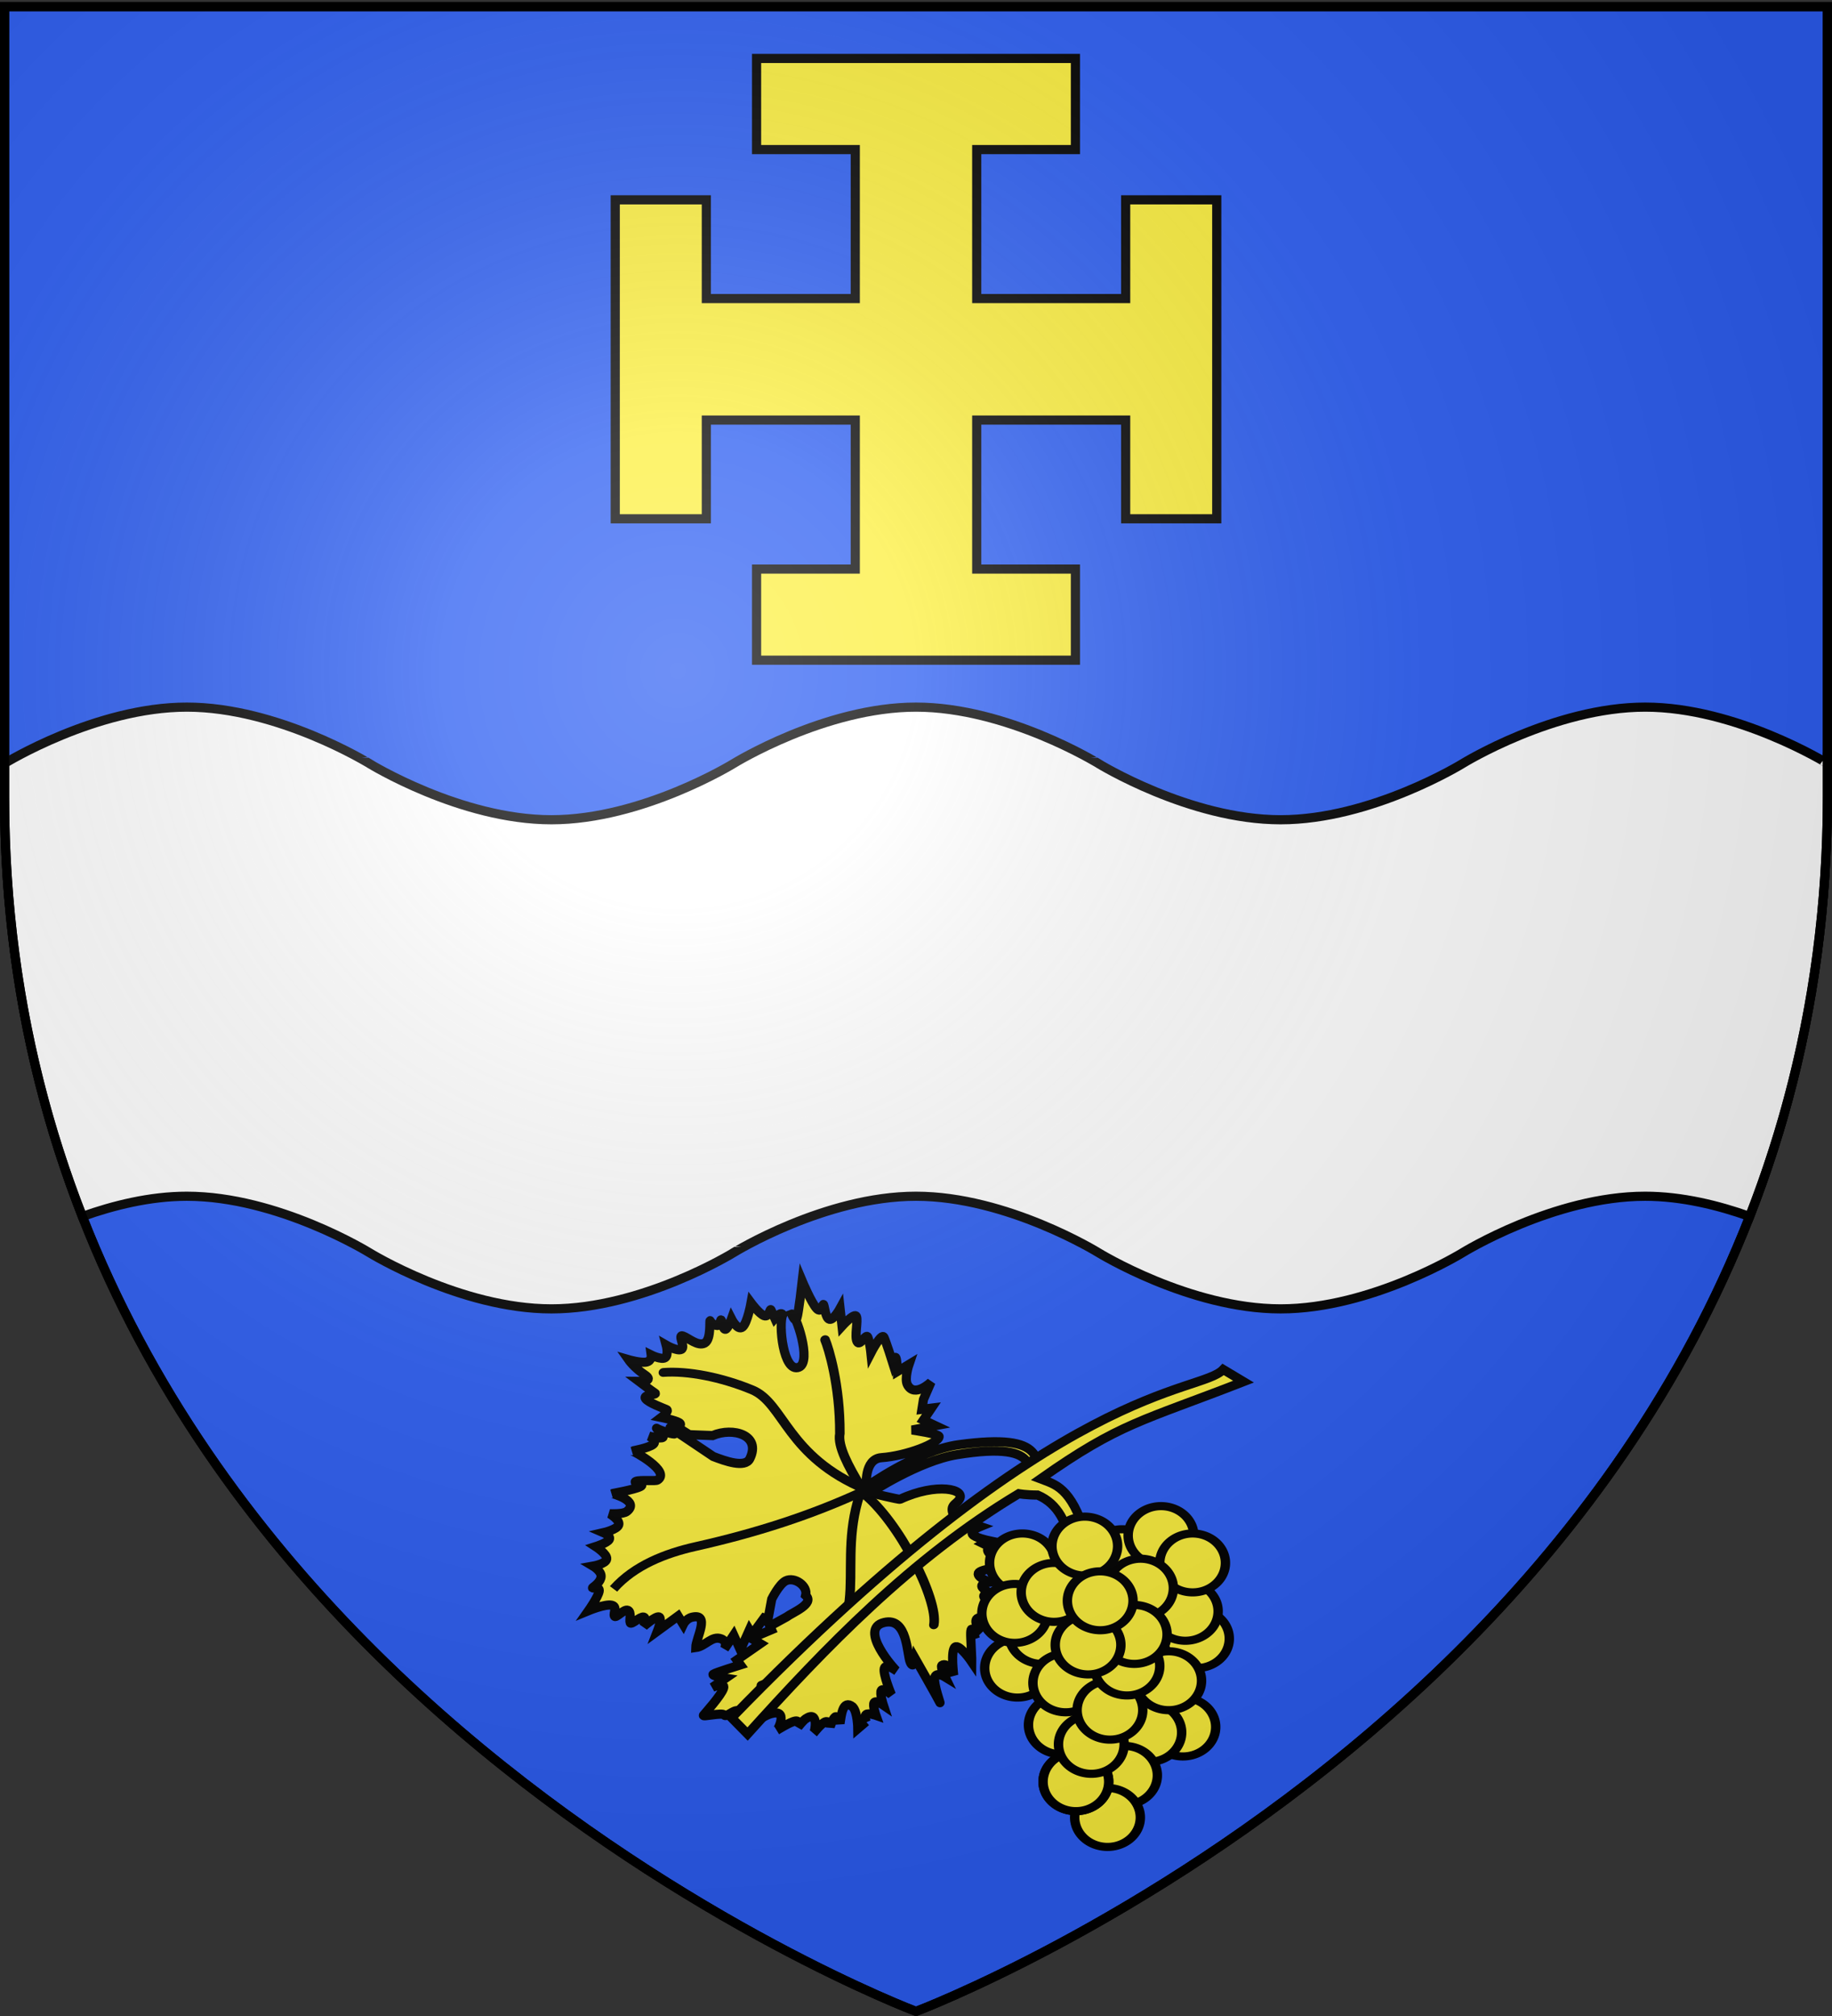 <svg xmlns="http://www.w3.org/2000/svg" xmlns:xlink="http://www.w3.org/1999/xlink" width="600" height="660" version="1.0"><rect width="100%" height="100%" fill="#333333" stroke="none"/><desc>Flag of Canton of Valais (Wallis)</desc><defs><radialGradient xlink:href="#b" id="c" cx="221.445" cy="226.331" r="300" fx="221.445" fy="226.331" gradientTransform="matrix(1.353 0 0 1.349 -77.63 -85.747)" gradientUnits="userSpaceOnUse"/><linearGradient id="b"><stop offset="0" style="stop-color:white;stop-opacity:.314"/><stop offset=".19" style="stop-color:white;stop-opacity:.251"/><stop offset=".6" style="stop-color:#6b6b6b;stop-opacity:.125"/><stop offset="1" style="stop-color:black;stop-opacity:.125"/></linearGradient></defs><g style="display:inline"><path d="M300 658.5s298.5-112.32 298.5-397.772V2.176H1.5v258.552C1.5 546.18 300 658.5 300 658.5z" style="fill:#2b5df2;fill-opacity:1;fill-rule:evenodd;stroke:#000;stroke-width:3;stroke-linecap:butt;stroke-linejoin:miter;stroke-miterlimit:4;stroke-dasharray:none;stroke-opacity:1"/><path d="M61.188 231.5c-29.85 0-59.688 18.438-59.688 18.438v10.78c0 51.32 9.642 97.051 25.469 137.532 10.098-3.596 22.14-6.625 34.219-6.625 29.85 0 59.718 18.438 59.718 18.438s29.838 18.437 59.688 18.437 59.719-18.437 59.719-18.437S270.15 391.625 300 391.625s59.688 18.438 59.688 18.438 29.868 18.437 59.718 18.437 59.688-18.437 59.688-18.437 29.868-18.438 59.719-18.438c12.078 0 24.12 3.03 34.218 6.625 15.827-40.48 25.469-86.212 25.469-137.531v-10.781S568.663 231.5 538.813 231.5s-59.72 18.438-59.72 18.438-29.837 18.437-59.687 18.437-59.719-18.437-59.719-18.437S329.85 231.5 300 231.5s-59.687 18.438-59.687 18.438-29.87 18.437-59.72 18.437-59.687-18.437-59.687-18.437S91.038 231.5 61.187 231.5z" style="color:#000;fill:#fff;fill-opacity:1;fill-rule:nonzero;stroke:#000;stroke-width:3;stroke-linecap:butt;stroke-linejoin:miter;marker:none;marker-start:none;marker-mid:none;marker-end:none;stroke-miterlimit:4;stroke-dasharray:none;stroke-dashoffset:0;stroke-opacity:1;visibility:visible;display:inline;overflow:visible"/></g><g style="display:inline"><path d="M338.523 485.048c0-5.427 7.327-17.888-24.408-12.693-13.196 2.16-29.811 13.128-29.811 13.128s9.812 2.416 10.216 2.228c12.58-5.867 23.135-3.495 20.292.22-.998 1.655-3.9 1.892-1.305 6.225l8.65 2.942s-3.468 1.405-2.742 2.626 5.645 2.257 5.645 2.257l-1.847 1.026 2.674 1.313s-2.073.143-.8 1.805c1.271 1.662 5.89 4.842 5.89 4.842s-7.863.636-9.282 1.97c-1.42 1.333 3.603 3.364 3.603 3.364s-2.704.41-2.624 1.354 2.945 2.421 2.945 2.421-2.607.37-2.235 1.19c.371.82 4.388 8.166 4.388 8.166s-5.366-1.642-6.733-.575 1.266 4.842 1.266 4.842-2.116-1.61-2.582-1.108.718 3.118.718 3.118-1.9-7.263-1.544.164.347 7.92.347 7.92-4.229-6.279-5.79-5.13-.454 9.725-.454 9.725-2.061-4.811-4.084-3.406c-.618.43 1.089 3.939 1.089 3.939s-3.122-1.918-3.57.287c-.446 2.205 2.34 9.766 1.782 8.535s-8.414-15.019-8.414-15.019-.611 3.69-1.755 1.231c-1.221-2.626-.848-15.717-9.01-13.781-9.136 2.166 3.706 16.324 4.336 16.735 0 0-3.852-2.893-4.32-.862s2.448 8.987 2.448 8.987-2.754-2.38-3.443-1.478c-.69.903.684 5.088.684 5.088s-2.523-1.744-3.164-.862c-.642.883.6 4.39.6 4.39s-2.538-.881-3.367-.287.05 2.668.05 2.668l-.092-.206-2.835 2.421s-.064-5.797-1.769-7.52c-3.458-2.729-3.935 3.025-4.366 5.714 0 0-.818-2.831-1.696-2.216-.877.616-1.695 3.406-1.695 3.406s-.275-2.267-1.705-1.723-4.016 3.897-4.016 3.897c.489-.511 1.944-8.078-2.71-4.965-.873.585-2.648 2.831-2.648 2.831s.906-2.338-.929-2.051-6.412 3.2-6.412 3.2c.506-.299 4.129-7.555-2.119-5.704-1.828.542-5.248 2.708-5.248 2.708s.154-1.96-1.02-2.257c-1.176-.298-3.215 2.092-3.68 1.067-.464-1.026.112-2.308-1.4-2.586-1.513-.277-3.991 2.421-4.65 1.477-.658-.943-7.72.82-7.13.082.591-.739 6.138-6.873 6.901-9.273.764-2.4-3.847-.328-3.847-.328l4.581-3.16s-4.995-.82-4.312-1.354c.684-.533 9.4-3.24 9.4-3.24l-1.224-1.683 8.09-5.621-3.147-1.847 6.986-2.954-.557-1.23 5.738-3.16c1.907-1.476 9.867-4.567 6.608-7.438.833-3.285-3.863-6.534-6.905-5.004-2.263 1.14-4.8 6.287-4.8 6.287l-1.274 6.893-1.341-.41-4.143 5.662-.936-1.56-3.105 6.935-2.32-5.13-3.164 4.76s1.267-2.523-1.098-3.446c-3.23-1.262-5.486 2.564-8.817 2.994.06-3.203 5.157-11.957-1.267-10.463-2.07.482-3.029 2.503-3.029 2.503l-1.78-2.914-7.121 5.211s1.738-4.462.565-4.883c-1.173-.42-5.257 3.2-5.257 3.2s1.133-2.862-.042-3.16c-1.175-.297-4.286 2.79-4.658 1.97-.371-.82.57-3.724-.793-4.308-1.363-.585-4.194 2.995-4.658 1.969s1.236-3.272-.996-3.734-7.931 1.887-7.931 1.887 3.307-4.698 3.678-6.688c.37-1.99-2.878-.739-2.194-1.272.683-.534 2.828-2.052 2.86-3.898.031-1.847-2.735-3.488-2.735-3.488s4.445-.78 4.666-2.462-3.78-4.267-3.78-4.267 3.995-1.262 4.665-2.462c.671-1.2-1.983-2.339-1.983-2.339s4.715-1.077 5.248-2.708c.534-1.63-3.114-3.816-3.114-3.816s4.565.25 5.89-.78c4.652-3.616-4.96-6.212-5.098-6.154 0 0 7.706-1.364 9.77-2.42 2.066-1.057-2.988-1.242-1.51-1.806 1.479-.564 6.69.009 7.426-.451 4.823-3.017-8.481-10.102-8.693-10.013 0 0 5.822-1.056 7.265-2.338s-1.494-2.79-1.494-2.79 4.124 1.067 4.81.41c.685-.656-3.021-3.61-2.068-3.036.954.574 4.664 1.877 5.94 1.888s-2.928-3.406-.835-1.847l14.286 9.603c4.076 1.57 10.989 4.088 12.62.774 4-8.122-5.76-11.002-12.856-7.974l-8.017-.31-4.194-2.626s2.059-.687.7-1.518c-1.358-.831-6.134-1.806-6.134-1.806s2.928-2.216 1.78-2.708c-1.148-.493-6.27-2.36-7.257-3.775s4.26-1.313 3.307-1.888c-.953-.574-5.518-4.021-5.518-4.021s5.585.082 1.965-2.298-5.595-5.212-5.595-5.212 4.194 1.221 6.152.822c1.957-.4 1.678-2.421 1.678-2.421s3.51 1.754 4.802.903c1.29-.852.362-4.309.362-4.309s3.84 2.227 5.274 1.437-1.452-5.252.463-4.596c1.916.657 5.21 3.724 7.57 2.422 2.357-1.303 1.492-8.453 1.863-7.632s1.61 1.641 2.574 1.6.91-2.585 1.282-1.764c.371.82.523 3.2 1.393 3.077.869-.123 2.083-3.57 2.083-3.57s2.12 4.176 3.806 2.791 2.935-8.33 2.935-8.33 2.825 3.817 4.549 4.433c1.723.615 1.974-2.79 2.345-1.97l1.3 2.873s2.261-2.667 2.717-1.15c-1.465 3.003.154 20.135 5.614 17.976 4.603-1.82-1.252-18.842-2.526-18.303 0 0 1.199 3.16 1.806 1.436.607-1.723 1.855-12.76 1.855-12.76s3.101 7.365 4.945 9.396 2.059-2.093 2.43-1.272c.372.82.619 4.688 2.034 5.006 1.416.318 3.628-3.734 3.628-3.734l.668 6.073s4.32-4.76 4.969-3.323c.65 1.436-.744 6.914.237 8.699.982 1.785 3.038-2.995 3.688-1.56.65 1.437 1.063 5.417 1.063 5.417s3.687-7.18 4.522-5.334 2.938 8.535 2.938 8.535.81-2.298 1.18-1.477c.372.82.5 4.678.5 4.678l3.99-2.42s-1.682 4.91-.505 7.057c2.477 4.52 8.108-.985 8.108-.985l-2.606 5.991-.54 3.406 3.282-.41-2.767 4.103 4.11 1.928-8.051 1.498s9.434 1.371 9.36 2.272c-.19 2.318-11.187 6.633-19.896 7.267-6.134.446-5.18 10.011-5.18 10.011s17.287-12.495 31.89-14.485c30.867-4.206 27.174 5.531 27.647 15.383z" style="fill:#fcef3c;fill-opacity:1;fill-rule:evenodd;stroke:#000;stroke-width:3.158;stroke-linecap:butt;stroke-linejoin:miter;stroke-miterlimit:4;stroke-dasharray:none;stroke-opacity:1;display:inline" transform="matrix(.95 0 0 .95 15 27.501)"/><g style="fill:none;fill-opacity:1;stroke:#000;stroke-width:2.917;stroke-linecap:round;stroke-miterlimit:4;stroke-dasharray:none;stroke-opacity:1"><path d="m823.5 359-.25-.5c3.823 7.39 3.537 16.009 2 23.75-3.095 15.594-4.637 30.587-4 46.25 17.365-15.279 31.48-10.058 38.5-16.25 6.708-5.916 12.04-13.09 14.25-19" style="fill:none;fill-opacity:1;fill-rule:evenodd;stroke:#000;stroke-width:2.472;stroke-linecap:round;stroke-linejoin:miter;stroke-miterlimit:4;stroke-dasharray:none;stroke-opacity:1" transform="matrix(-.479 -1.058 1.169 -.494 176.201 1568.268)"/><path d="M822.25 427.75C805.49 412.69 785.198 417.046 783 396c-1.205-6.077-1.095-9.522-1-13M821 427.25c-11.489 5.633-36.334 6.472-42.25 2.75M822.5 427.5c6.914-.748 13.286-1.135 16.25.75 12.541 5.21 23.661 6.477 26 6.5" style="fill:none;fill-opacity:1;fill-rule:evenodd;stroke:#000;stroke-width:2.472;stroke-linecap:round;stroke-linejoin:miter;stroke-miterlimit:4;stroke-dasharray:none;stroke-opacity:1" transform="matrix(-.479 -1.058 1.169 -.494 176.201 1568.268)"/></g><path d="M341.923 486.265c-4 0-6.5-.465-6.5-.465-37.126 22.241-66.816 53.279-93.484 82.82l-5.5-5.583C350.25 445.675 397.79 451.674 405.913 442.994l7 4.188c-35.06 13.679-42.46 14.117-69.99 33.5 5 1.924 10.499 2.785 15.498 19.076l2 26.056h-5c-1.945-12.457.933-33.412-13.497-39.549z" style="fill:#fcef3c;fill-opacity:1;fill-rule:evenodd;stroke:#000;stroke-width:3.158;stroke-linecap:butt;stroke-linejoin:miter;stroke-miterlimit:4;stroke-dasharray:none;stroke-opacity:1" transform="matrix(.95 0 0 .95 15 27.501)"/><g style="fill:#fcef3c;fill-opacity:1"><path d="M783.942 599.635a19.092 19.799 0 1 1 .031.01" style="fill:#fcef3c;fill-opacity:1;fill-rule:evenodd;stroke:#000;stroke-width:5.464;stroke-linecap:round;stroke-linejoin:round;stroke-miterlimit:4;stroke-dasharray:none;stroke-dashoffset:0;stroke-opacity:1" transform="matrix(.563 0 0 .487 -52.703 253.649)"/><path d="M783.942 599.635a19.092 19.799 0 1 1 .031.01" style="fill:#fcef3c;fill-opacity:1;fill-rule:evenodd;stroke:#000;stroke-width:5.464;stroke-linecap:round;stroke-linejoin:round;stroke-miterlimit:4;stroke-dasharray:none;stroke-dashoffset:0;stroke-opacity:1" transform="matrix(.563 0 0 .487 -56.355 244.696)"/><path d="M783.942 599.635a19.092 19.799 0 1 1 .031.01" style="fill:#fcef3c;fill-opacity:1;fill-rule:evenodd;stroke:#000;stroke-width:5.464;stroke-linecap:round;stroke-linejoin:round;stroke-miterlimit:4;stroke-dasharray:none;stroke-dashoffset:0;stroke-opacity:1" transform="matrix(.563 0 0 .487 -77.062 227.478)"/><path d="M783.942 599.635a19.092 19.799 0 1 1 .031.01" style="fill:#fcef3c;fill-opacity:1;fill-rule:evenodd;stroke:#000;stroke-width:5.464;stroke-linecap:round;stroke-linejoin:round;stroke-miterlimit:4;stroke-dasharray:none;stroke-dashoffset:0;stroke-opacity:1" transform="matrix(.563 0 0 .487 -109.714 228.856)"/><path d="M783.942 599.635a19.092 19.799 0 1 1 .031.01" style="fill:#fcef3c;fill-opacity:1;fill-rule:evenodd;stroke:#000;stroke-width:5.464;stroke-linecap:round;stroke-linejoin:round;stroke-miterlimit:4;stroke-dasharray:none;stroke-dashoffset:0;stroke-opacity:1" transform="matrix(.563 0 0 .487 -64.32 219.903)"/><path d="M783.942 599.635a19.092 19.799 0 1 1 .031.01" style="fill:#fcef3c;fill-opacity:1;fill-rule:evenodd;stroke:#000;stroke-width:5.464;stroke-linecap:round;stroke-linejoin:round;stroke-miterlimit:4;stroke-dasharray:none;stroke-dashoffset:0;stroke-opacity:1" transform="matrix(.563 0 0 .487 -53.966 228.856)"/><path d="M783.942 599.635a19.092 19.799 0 1 1 .031.01" style="fill:#fcef3c;fill-opacity:1;fill-rule:evenodd;stroke:#000;stroke-width:5.464;stroke-linecap:round;stroke-linejoin:round;stroke-miterlimit:4;stroke-dasharray:none;stroke-dashoffset:0;stroke-opacity:1" transform="matrix(.563 0 0 .487 -111.307 263.29)"/><path d="M783.942 599.635a19.092 19.799 0 1 1 .031.01" style="fill:#fcef3c;fill-opacity:1;fill-rule:evenodd;stroke:#000;stroke-width:5.464;stroke-linecap:round;stroke-linejoin:round;stroke-miterlimit:4;stroke-dasharray:none;stroke-dashoffset:0;stroke-opacity:1" transform="matrix(.563 0 0 .487 -103.343 252.272)"/><path d="M783.942 599.635a19.092 19.799 0 1 1 .031.01" style="fill:#fcef3c;fill-opacity:1;fill-rule:evenodd;stroke:#000;stroke-width:5.464;stroke-linecap:round;stroke-linejoin:round;stroke-miterlimit:4;stroke-dasharray:none;stroke-dashoffset:0;stroke-opacity:1" transform="matrix(.563 0 0 .487 -112.24 245.385)"/><path d="M783.942 599.635a19.092 19.799 0 1 1 .031.01" style="fill:#fcef3c;fill-opacity:1;fill-rule:evenodd;stroke:#000;stroke-width:5.464;stroke-linecap:round;stroke-linejoin:round;stroke-miterlimit:4;stroke-dasharray:none;stroke-dashoffset:0;stroke-opacity:1" transform="matrix(.563 0 0 .487 -71.02 237.12)"/><path d="M783.942 599.635a19.092 19.799 0 1 1 .031.01" style="fill:#fcef3c;fill-opacity:1;fill-rule:evenodd;stroke:#000;stroke-width:5.464;stroke-linecap:round;stroke-linejoin:round;stroke-miterlimit:4;stroke-dasharray:none;stroke-dashoffset:0;stroke-opacity:1" transform="matrix(.563 0 0 .487 -99.36 238.498)"/><path d="M783.942 599.635a19.092 19.799 0 1 1 .031.01" style="fill:#fcef3c;fill-opacity:1;fill-rule:evenodd;stroke:#000;stroke-width:5.464;stroke-linecap:round;stroke-linejoin:round;stroke-miterlimit:4;stroke-dasharray:none;stroke-dashoffset:0;stroke-opacity:1" transform="matrix(.563 0 0 .487 -89.28 223.346)"/><path d="M783.942 599.635a19.092 19.799 0 1 1 .031.01" style="fill:#fcef3c;fill-opacity:1;fill-rule:evenodd;stroke:#000;stroke-width:5.464;stroke-linecap:round;stroke-linejoin:round;stroke-miterlimit:4;stroke-dasharray:none;stroke-dashoffset:0;stroke-opacity:1" transform="matrix(.563 0 0 .487 -57.152 282.574)"/><path d="M783.942 599.635a19.092 19.799 0 1 1 .031.01" style="fill:#fcef3c;fill-opacity:1;fill-rule:evenodd;stroke:#000;stroke-width:5.464;stroke-linecap:round;stroke-linejoin:round;stroke-miterlimit:4;stroke-dasharray:none;stroke-dashoffset:0;stroke-opacity:1" transform="matrix(.563 0 0 .487 -68.301 284.355)"/><path d="M783.942 599.635a19.092 19.799 0 1 1 .031.01" style="fill:#fcef3c;fill-opacity:1;fill-rule:evenodd;stroke:#000;stroke-width:5.464;stroke-linecap:round;stroke-linejoin:round;stroke-miterlimit:4;stroke-dasharray:none;stroke-dashoffset:0;stroke-opacity:1" transform="matrix(.563 0 0 .487 -61.793 267.423)"/><path d="M783.942 599.635a19.092 19.799 0 1 1 .031.01" style="fill:#fcef3c;fill-opacity:1;fill-rule:evenodd;stroke:#000;stroke-width:5.464;stroke-linecap:round;stroke-linejoin:round;stroke-miterlimit:4;stroke-dasharray:none;stroke-dashoffset:0;stroke-opacity:1" transform="matrix(.563 0 0 .487 -96.971 281.886)"/><path d="M783.942 599.635a19.092 19.799 0 1 1 .031.01" style="fill:#fcef3c;fill-opacity:1;fill-rule:evenodd;stroke:#000;stroke-width:5.464;stroke-linecap:round;stroke-linejoin:round;stroke-miterlimit:4;stroke-dasharray:none;stroke-dashoffset:0;stroke-opacity:1" transform="matrix(.563 0 0 .487 -95.515 268.112)"/><path d="M783.942 599.635a19.092 19.799 0 1 1 .031.01" style="fill:#fcef3c;fill-opacity:1;fill-rule:evenodd;stroke:#000;stroke-width:5.464;stroke-linecap:round;stroke-linejoin:round;stroke-miterlimit:4;stroke-dasharray:none;stroke-dashoffset:0;stroke-opacity:1" transform="matrix(.563 0 0 .487 -76.265 298.415)"/><path d="M783.942 599.635a19.092 19.799 0 1 1 .031.01" style="fill:#fcef3c;fill-opacity:1;fill-rule:evenodd;stroke:#000;stroke-width:5.464;stroke-linecap:round;stroke-linejoin:round;stroke-miterlimit:4;stroke-dasharray:none;stroke-dashoffset:0;stroke-opacity:1" transform="matrix(.563 0 0 .487 -81.84 312.189)"/><path d="M783.942 599.635a19.092 19.799 0 1 1 .031.01" style="fill:#fcef3c;fill-opacity:1;fill-rule:evenodd;stroke:#000;stroke-width:5.464;stroke-linecap:round;stroke-linejoin:round;stroke-miterlimit:4;stroke-dasharray:none;stroke-dashoffset:0;stroke-opacity:1" transform="matrix(.563 0 0 .487 -92.193 300.48)"/><path d="M783.942 599.635a19.092 19.799 0 1 1 .031.01" style="fill:#fcef3c;fill-opacity:1;fill-rule:evenodd;stroke:#000;stroke-width:5.464;stroke-linecap:round;stroke-linejoin:round;stroke-miterlimit:4;stroke-dasharray:none;stroke-dashoffset:0;stroke-opacity:1" transform="matrix(.563 0 0 .487 -92.193 300.48)"/><path d="M783.942 599.635a19.092 19.799 0 1 1 .031.01" style="fill:#fcef3c;fill-opacity:1;fill-rule:evenodd;stroke:#000;stroke-width:5.464;stroke-linecap:round;stroke-linejoin:round;stroke-miterlimit:4;stroke-dasharray:none;stroke-dashoffset:0;stroke-opacity:1" transform="matrix(.563 0 0 .487 -87.141 288.251)"/><path d="M783.942 599.635a19.092 19.799 0 1 1 .031.01" style="fill:#fcef3c;fill-opacity:1;fill-rule:evenodd;stroke:#000;stroke-width:5.464;stroke-linecap:round;stroke-linejoin:round;stroke-miterlimit:4;stroke-dasharray:none;stroke-dashoffset:0;stroke-opacity:1" transform="matrix(.563 0 0 .487 -81.044 277.065)"/><path d="M783.942 599.635a19.092 19.799 0 1 1 .031.01" style="fill:#fcef3c;fill-opacity:1;fill-rule:evenodd;stroke:#000;stroke-width:5.464;stroke-linecap:round;stroke-linejoin:round;stroke-miterlimit:4;stroke-dasharray:none;stroke-dashoffset:0;stroke-opacity:1" transform="matrix(.563 0 0 .487 -75.469 262.602)"/><path d="M783.942 599.635a19.092 19.799 0 1 1 .031.01" style="fill:#fcef3c;fill-opacity:1;fill-rule:evenodd;stroke:#000;stroke-width:5.464;stroke-linecap:round;stroke-linejoin:round;stroke-miterlimit:4;stroke-dasharray:none;stroke-dashoffset:0;stroke-opacity:1" transform="matrix(.563 0 0 .487 -73.08 252.272)"/><path d="M783.942 599.635a19.092 19.799 0 1 1 .031.01" style="fill:#fcef3c;fill-opacity:1;fill-rule:evenodd;stroke:#000;stroke-width:5.464;stroke-linecap:round;stroke-linejoin:round;stroke-miterlimit:4;stroke-dasharray:none;stroke-dashoffset:0;stroke-opacity:1" transform="matrix(.563 0 0 .487 -88.211 255.715)"/><path d="M783.942 599.635a19.092 19.799 0 1 1 .031.01" style="fill:#fcef3c;fill-opacity:1;fill-rule:evenodd;stroke:#000;stroke-width:5.464;stroke-linecap:round;stroke-linejoin:round;stroke-miterlimit:4;stroke-dasharray:none;stroke-dashoffset:0;stroke-opacity:1" transform="matrix(.563 0 0 .487 -84.23 241.252)"/></g></g><path d="M247.79 19.135V48.97h32.32v48.777h-48.776v-32.32H201.5v104.419h29.834v-32.32h48.777V186.3h-32.32v29.834H352.21v-29.834h-32.32v-48.776h48.776v32.32H398.5V65.425h-29.834v32.32h-48.777V48.97h32.32V19.135z" style="opacity:1;color:#000;fill:#fcef3c;fill-opacity:1;fill-rule:nonzero;stroke:#000;stroke-width:3;stroke-linecap:butt;stroke-linejoin:miter;marker:none;marker-start:none;marker-mid:none;marker-end:none;stroke-miterlimit:4;stroke-dasharray:none;stroke-dashoffset:0;stroke-opacity:1;visibility:visible;display:inline;overflow:visible"/><path d="M300 658.5s298.5-112.32 298.5-397.772V2.176H1.5v258.552C1.5 546.18 300 658.5 300 658.5" style="opacity:1;fill:url(#c);fill-opacity:1;fill-rule:evenodd;stroke:none;stroke-width:1px;stroke-linecap:butt;stroke-linejoin:miter;stroke-opacity:1"/><path d="M300 658.5S1.5 546.18 1.5 260.728V2.176h597v258.552C598.5 546.18 300 658.5 300 658.5z" style="opacity:1;fill:none;fill-opacity:1;fill-rule:evenodd;stroke:#000;stroke-width:3;stroke-linecap:butt;stroke-linejoin:miter;stroke-miterlimit:4;stroke-dasharray:none;stroke-opacity:1"/></svg>